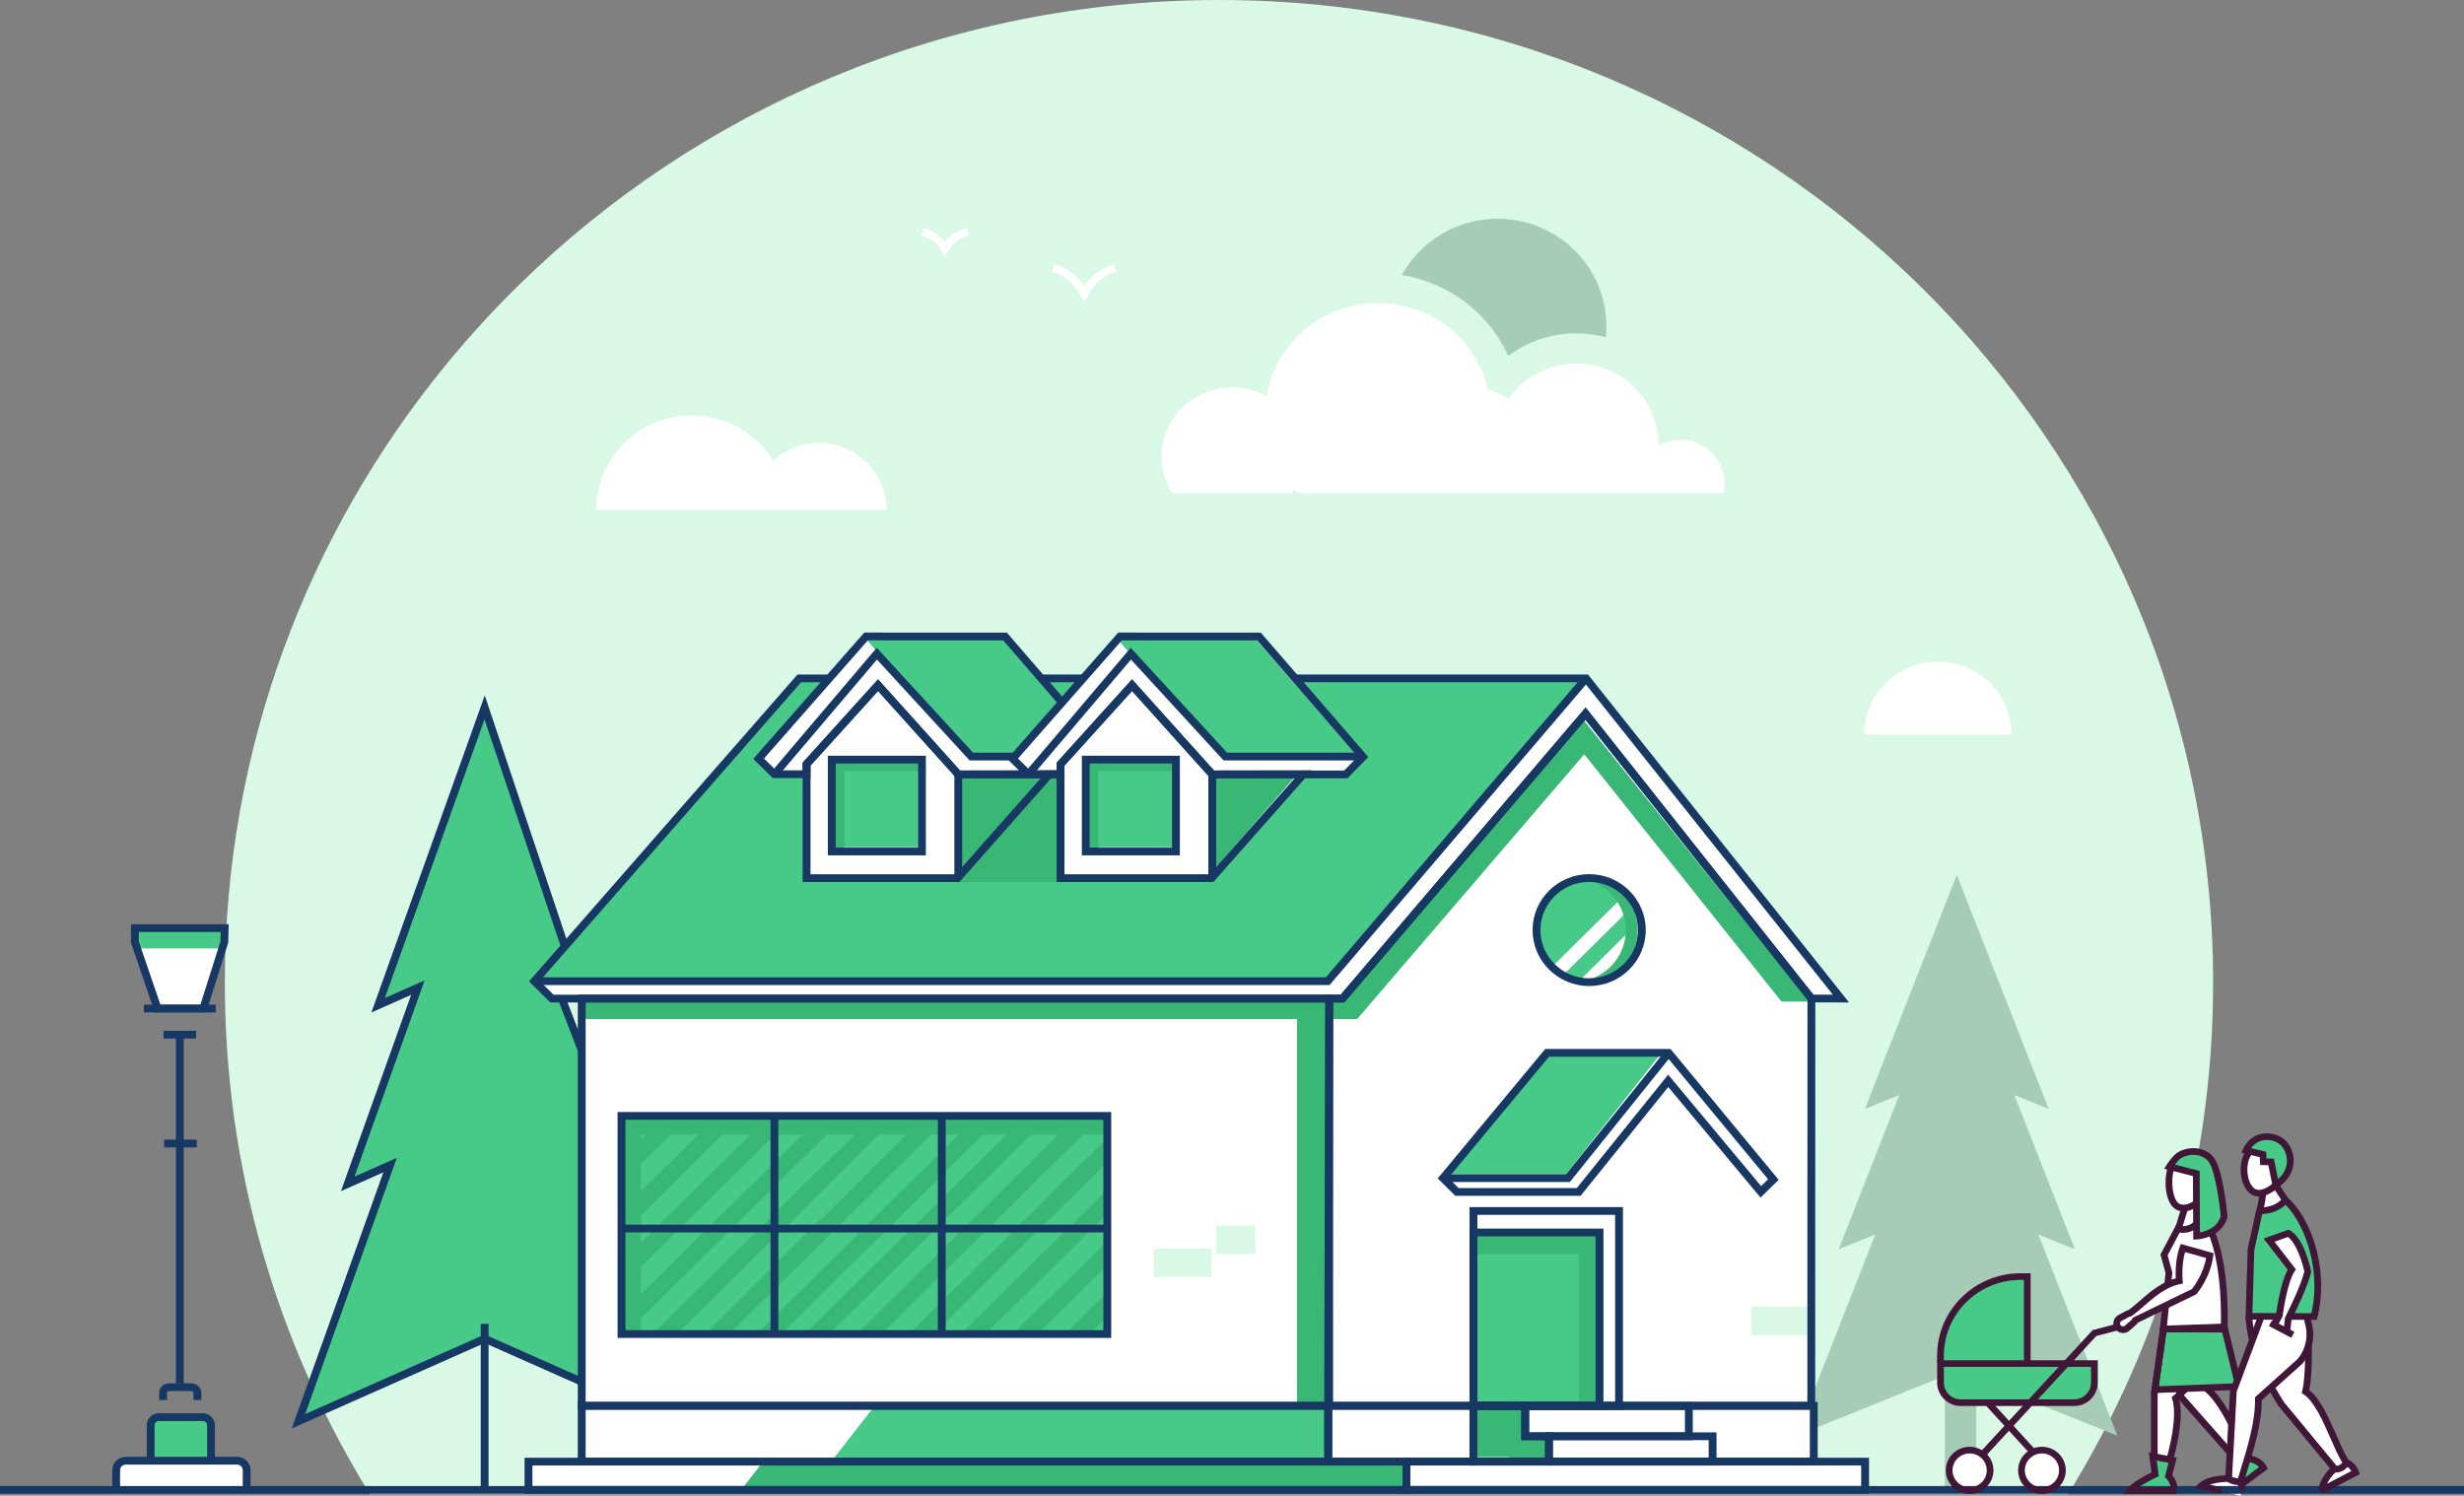 <svg width="565" height="343" viewBox="0 0 565 343" fill="none" xmlns="http://www.w3.org/2000/svg">
<rect x="0" y="0" width="565" height="343" fill="#808080" stroke="none"/>
<g clip-path="url(#clip0_451_2794)">
<path d="M507.473 225.374C507.473 268.338 495.308 308.488 474.209 342.66H84.821C63.717 308.488 51.557 268.338 51.557 225.374C51.557 171.571 70.622 122.172 102.442 83.424C107.595 77.151 113.081 71.158 118.871 65.469C160.077 24.999 216.843 0 279.513 0C405.411 0 507.473 100.901 507.473 225.374Z" fill="#D9F9E6"/>
<path d="M444.372 151.732C435.048 151.732 427.486 159.209 427.486 168.427H461.258C461.258 159.209 453.696 151.732 444.372 151.732Z" fill="white"/>
<path d="M345.86 81.6C350.294 78.294 355.744 76.44 361.431 76.44C363.774 76.44 366.05 76.755 368.207 77.334C368.295 76.511 368.351 75.683 368.351 74.835C368.351 61.208 357.178 50.161 343.394 50.161C333.926 50.161 325.691 55.372 321.458 63.057C332.257 64.844 341.37 71.788 345.86 81.595V81.6Z" fill="#A6CCB8"/>
<path d="M297.539 113.116C297.257 112.832 296.979 112.547 296.707 112.253C296.548 112.547 296.378 112.837 296.204 113.116H268.76C267.245 110.688 266.356 107.834 266.356 104.771C266.356 95.969 273.574 88.833 282.477 88.833C285.359 88.833 288.061 89.59 290.404 90.9C292.438 78.772 303.093 69.522 315.936 69.522C328.779 69.522 338.509 77.994 341.155 89.351C342.865 89.788 344.468 90.484 345.912 91.408C349.323 86.547 354.999 83.363 361.431 83.363C371.865 83.363 380.321 91.723 380.321 102.039C380.321 102.115 380.311 102.186 380.311 102.262C381.8 101.394 383.532 100.886 385.391 100.886C390.929 100.886 395.419 105.325 395.419 110.8C395.419 111.603 395.311 112.375 395.132 113.121H297.544L297.539 113.116Z" fill="white"/>
<path d="M445.97 315.492V341.187H453.157V316.193L485.522 329.266L467.402 283.102L475.781 286.485L461.9 251.125L469.766 254.299L448.698 200.634L427.63 254.299L435.495 251.125L421.614 286.485L429.993 283.102L411.874 329.266L445.97 315.492Z" fill="#A6CCB8"/>
<path d="M248.602 69.416L247.811 67.958C247.77 67.887 247.728 67.796 247.672 67.689C247.112 66.582 245.622 63.636 241.24 62.259L241.785 60.563C245.638 61.777 247.605 64.098 248.597 65.668L248.638 65.591C248.72 65.439 250.646 62.066 255.419 60.563L255.963 62.259C251.884 63.544 250.23 66.414 250.215 66.445L248.602 69.421V69.416Z" fill="white"/>
<path d="M216.658 58.775L215.908 57.602C215.852 57.51 215.79 57.409 215.718 57.297C215.153 56.357 214.203 54.788 211.192 53.975L211.665 52.258C214.506 53.026 215.893 54.397 216.679 55.484C217.506 54.366 218.883 53.015 221.683 52.258L222.155 53.975C219.222 54.768 218.287 56.246 217.604 57.322L216.658 58.78V58.775Z" fill="white"/>
<path d="M187.777 101.586C183.749 101.586 180.086 103.115 177.322 105.599C173.459 99.413 166.555 95.273 158.659 95.273C146.54 95.273 136.718 104.984 136.718 116.966H203.327C203.327 108.474 196.361 101.586 187.772 101.586H187.777Z" fill="white"/>
<path d="M532.435 341.73L540.156 337.697C539.617 335.986 538.045 335.366 538.045 335.366C535.266 331.13 532.8 321.769 528.659 318.976C529.502 315.598 529.337 308.544 529.337 308.544C529.753 307.04 529.789 305.455 529.445 303.937L528.957 301.91H530.637C533.396 290.823 528.844 279.364 524.051 275.22L521.842 271.791C521.796 271.822 521.755 271.847 521.708 271.873C521.749 271.832 521.791 271.791 521.832 271.751V271.786L522.916 270.903C525.284 268.952 525.875 265.564 524.241 262.979C524.22 262.949 524.205 262.918 524.185 262.893C522.299 259.952 516.91 259.602 515.009 263.832L515.842 264.025C515.795 264.086 515.749 264.142 515.708 264.203C515.42 264.625 515.174 265.087 514.989 265.595C513.925 268.515 514.866 272.685 517.121 273.488C517.64 273.671 518.22 273.671 518.816 273.533C518.611 275.677 518.123 277.637 518.123 277.637L516.155 286.561L515.693 301.859C515.693 301.859 515.718 303.896 516.515 307.269L512.127 318.996L511.038 339.059C511.038 339.059 506.507 338.972 504.699 340.806L513.746 343C514.501 341.517 513.725 339.846 513.725 339.846L513.633 339.82C513.699 339.82 513.746 339.82 513.746 339.82C515.816 333.03 518.01 326.402 517.855 320.774L520.866 318.072C522.109 320.307 523.147 321.896 523.147 321.896L535.404 336.732C535.404 336.732 532.604 339.043 532.445 341.735L532.435 341.73Z" fill="white"/>
<path d="M518.821 336.641C517.979 334.909 516.001 334.538 516.001 334.538L514.46 331.227L513.864 331.765C512.246 327.768 509.096 320.957 505.598 318.478C505.598 318.478 505.66 318.377 505.767 318.189L512.8 317.879L509.81 304.333C510.021 292.717 508.336 286.079 506.862 282.534C508.1 281.884 509.312 280.791 509.79 278.953C509.79 278.953 508.768 268.089 506.672 265.747C504.781 263.645 501.57 263.731 499.587 264.899C498.56 265.498 497.25 267.545 497.25 267.545L497.671 267.652C496.597 270.699 497.111 275.89 499.32 276.815C499.762 276.997 500.26 277.053 500.779 276.997L499.474 281.233L495.996 287.78L497.127 291.879L496.849 294.642C495.534 295.267 494.317 296.1 493.191 296.979C491.275 298.487 489.621 300.133 488.147 301.148C487.987 301.164 487.823 301.204 487.674 301.286L485.789 302.296C485.321 302.606 485.095 303.139 485.157 303.657L484.946 303.749C485.213 304.043 485.532 304.435 485.753 304.841L485.927 304.765C486.385 304.998 486.95 304.993 487.407 304.689L489.061 303.256C489.22 303.119 489.333 302.946 489.4 302.759L494.614 300.224L496.366 299.376L495.822 304.765L493.906 318.686L493.767 319.646V334.416L493.715 334.406L493.767 335.265V338.515C492.914 338.8 489.462 340.003 488.506 341.359L498.056 342.233C498.596 340.516 497.029 338.861 497.029 338.861L497.969 335.234L497.209 335.087C498.416 330.81 499.803 324.416 498.637 320.657C498.997 320.357 499.346 320.037 499.695 319.712L499.824 320.291L511.67 333.71L511.588 333.781L513.797 336.28C513.797 336.28 511.783 339.272 511.809 342.253L518.816 336.611L518.821 336.641Z" fill="white"/>
<path d="M46.333 231.281H36.135L30.936 215.744V212.854H51.527V215.744L46.333 231.281Z" fill="white"/>
<path d="M132.808 267.185L142.523 271.492L126.433 226.486L133.296 228.299L111.129 162.226L86.707 230.524L95.82 226.486L79.73 271.492L89.445 267.185L68.439 325.934L111.129 307.005L153.814 325.934L132.808 267.185Z" fill="#47C988"/>
<path d="M111.129 162.226L133.296 228.299L116.718 222.174L111.129 162.226Z" fill="#47C988"/>
<path d="M118.891 202.432L143.309 270.735L124.481 262.385L118.891 202.432Z" fill="#47C988"/>
<path d="M125.575 256.615H133.029L149.997 324.918L131.169 316.569L125.575 256.615Z" fill="#47C988"/>
<path d="M221.479 172.968L218.488 177.058L219.944 178.099L222.936 174.009L221.479 172.968Z" fill="#401737"/>
<path d="M279.72 172.963L276.728 177.054L278.185 178.095L281.176 174.004L279.72 172.963Z" fill="#401737"/>
<path d="M304.654 229.005L304.403 322.379H133.255V229.005H304.654Z" fill="white"/>
<path d="M363.43 163.648L307.696 229.005H304.654L304.634 322.389H415.193L415.218 228.975L363.43 163.648Z" fill="white"/>
<path d="M189.616 155.572H183.143L122.395 225.018L126.428 229.005H307.696L363.43 163.648L415.218 228.975L421.999 228.995L363.553 155.567H296.851L189.616 155.572Z" fill="white"/>
<path d="M304.469 322.379H133.255V335.183H304.469V322.379Z" fill="white"/>
<path d="M415.768 322.379H304.403V335.183H415.768V322.379Z" fill="white"/>
<path d="M427.532 335.188H264.877V341.669H427.532V335.188Z" fill="white"/>
<path d="M322.373 335.188H121.049V341.669H322.373V335.188Z" fill="white"/>
<path d="M362.757 201.502C356.952 202.371 352.492 207.307 352.492 213.291C352.492 219.274 356.952 224.216 362.757 225.079C368.562 224.216 373.021 219.274 373.021 213.291C373.021 207.307 368.562 202.366 362.757 201.502Z" fill="#47C988"/>
<path d="M358.673 223.362L373.175 209.024C373.005 208.796 372.831 208.567 372.651 208.344C372.04 207.831 371.495 207.267 371.043 206.728L356.094 221.509C356.91 222.199 357.666 223.017 358.673 223.362Z" fill="white"/>
<path d="M374.315 215.998C374.161 214.987 374.213 213.905 374.336 212.849L362.032 225.013H366.481L374.29 217.293C374.269 216.856 374.28 216.429 374.31 215.998H374.315Z" fill="white"/>
<path d="M365.243 201.502C364.781 201.573 364.329 201.675 363.887 201.797C369.014 203.173 372.795 207.79 372.795 213.296C372.795 218.801 369.019 223.418 363.887 224.795C364.334 224.917 364.781 225.018 365.243 225.089C371.048 224.221 375.507 219.284 375.507 213.301C375.507 207.318 371.048 202.376 365.243 201.512V201.502Z" fill="#39B775"/>
<path d="M253.39 255.904H141.999V305.933H253.39V255.904Z" fill="#47C988"/>
<path d="M366.265 282.635H337.358V322.425H366.265V282.635Z" fill="#47C988"/>
<path d="M359.073 269.277H331.24L354.244 241.449H380.948L359.073 269.277Z" fill="#47C988"/>
<path d="M210.894 174.197H190.217V195.265H210.894V174.197Z" fill="#47C988"/>
<path d="M269.13 174.197H248.453V195.265H269.13V174.197Z" fill="#47C988"/>
<path d="M304.089 335.651H190.217L200.553 322.425H304.089V335.651Z" fill="#47C988"/>
<path d="M322.373 341.557V335.056H175.108L170.028 341.557H322.373Z" fill="#39B775"/>
<path d="M304.022 229.005H297.401V322.379H304.022V229.005Z" fill="#39B775"/>
<path d="M308.995 229.706H132.875V233.693H308.995V229.706Z" fill="#39B775"/>
<path d="M304.372 233.683H311.199L363.281 172.973L408.504 229.691H414.951L363.07 165.07L307.434 229.726H304.392L304.372 233.683Z" fill="#39B775"/>
<path d="M303.935 225.013L122.395 225.018L182.768 155.572L363.173 155.567L303.935 225.013Z" fill="#47C988"/>
<path d="M219.222 177.585L200.825 157.126L184.432 175.243V201.38H219.068L240.125 177.554L219.222 177.585Z" fill="white"/>
<path d="M242.915 161.139L229.805 145.973L197.933 145.962L173.3 173.999L176.927 177.554H184.294V175.243L200.687 157.126L219.083 177.59H242.535L242.915 161.144V161.139Z" fill="white"/>
<path d="M311.893 173.562L288.046 145.973L256.174 145.962L231.541 173.999L235.168 177.554H242.535V175.243L258.928 157.126L277.324 177.59H307.968L311.893 173.567V173.562Z" fill="white"/>
<path d="M277.463 177.585L259.066 157.126L242.673 175.243V201.38H277.304L298.361 177.554L277.463 177.585Z" fill="white"/>
<path d="M239.16 177.554L219.222 200.583V177.585H222.921L239.16 177.554Z" fill="#39B775"/>
<path d="M210.545 174.197H190.217V194.295H210.545V174.197Z" fill="#47C988"/>
<path d="M268.956 174.197H248.628V194.295H268.956V174.197Z" fill="#47C988"/>
<path d="M297.401 177.554L277.463 200.583V177.585H281.162L297.401 177.554Z" fill="#39B775"/>
<path d="M193.597 174.568H190.217V195.265H193.597V174.568Z" fill="#39B775"/>
<path d="M210.894 174.197H190.217V176.803H210.894V174.197Z" fill="#39B775"/>
<path d="M251.833 174.568H248.453V195.265H251.833V174.568Z" fill="#39B775"/>
<path d="M269.13 174.197H248.453V176.803H269.13V174.197Z" fill="#39B775"/>
<path d="M242.915 161.139L232.455 173.496H222.212L198.072 145.962L229.805 145.973L242.915 161.139Z" fill="#47C988"/>
<path d="M312.032 174.197L279.836 173.496L255.691 145.962L287.424 145.973L312.032 174.197Z" fill="#47C988"/>
<path d="M224.035 256.011L172.909 306.558H178.514L229.64 256.011H224.035Z" fill="#39B775"/>
<path d="M200.158 256.011L149.032 306.558H154.636L205.762 256.011H200.158Z" fill="#39B775"/>
<path d="M188.219 256.011L141.716 301.986V306.558H142.697L193.818 256.011H188.219Z" fill="#39B775"/>
<path d="M212.097 256.011L160.971 306.558H166.576L217.702 256.011H212.097Z" fill="#39B775"/>
<path d="M152.402 256.011L141.716 266.575V272.116L158.001 256.011H152.402Z" fill="#39B775"/>
<path d="M176.28 256.011L141.716 290.183V295.724L181.879 256.011H176.28Z" fill="#39B775"/>
<path d="M164.341 256.011L141.716 278.379V283.92L169.94 256.011H164.341Z" fill="#39B775"/>
<path d="M141.716 256.011V260.313L146.062 256.011H141.716Z" fill="#39B775"/>
<path d="M235.04 256.011L183.914 306.558H189.518L240.639 256.011H235.04Z" fill="#39B775"/>
<path d="M253.282 285.19L231.669 306.558H237.274L253.282 290.726V285.19Z" fill="#39B775"/>
<path d="M253.282 296.994L243.608 306.558H249.213L253.282 302.53V296.994Z" fill="#39B775"/>
<path d="M253.282 261.582L207.792 306.558H213.396L253.282 267.119V261.582Z" fill="#39B775"/>
<path d="M253.282 273.386L219.73 306.558H225.335L253.282 278.922V273.386Z" fill="#39B775"/>
<path d="M246.979 256.011L195.853 306.558H201.457L252.578 256.011H246.979Z" fill="#39B775"/>
<path d="M349.225 322.425H337.358V334.157H349.225V322.425Z" fill="#39B775"/>
<path d="M354.665 329.373H345.999V335.056H354.665V329.373Z" fill="#39B775"/>
<path d="M242.673 177.585H219.222V202.305H242.673V177.585Z" fill="#39B775"/>
<path d="M287.82 281.051H278.876V287.587H287.82V281.051Z" fill="#D9F9E6"/>
<path d="M277.807 286.297H264.584V292.834H277.807V286.297Z" fill="#D9F9E6"/>
<path d="M414.843 299.665H401.62V306.202H414.843V299.665Z" fill="#D9F9E6"/>
<path d="M253.39 255.904H141.999V260.201H253.39V255.904Z" fill="#39B775"/>
<path d="M146.946 256.356H142.965V305.486H146.946V256.356Z" fill="#39B775"/>
<path d="M465.271 312.327L465.281 311.54V292.387H463.714C453.588 292.387 445.379 300.503 445.379 310.514V316.68C445.379 319.23 447.47 321.292 450.044 321.292H476.007C478.586 321.292 480.672 319.225 480.672 316.68V312.322H465.265L465.271 312.327Z" fill="#47C988"/>
<path d="M496.176 304.948L494.255 318.874L511.208 318.128L513.155 318.041L510.16 304.465L496.176 304.948Z" fill="#47C988"/>
<path d="M528.674 291.681C528.674 291.681 527.19 284.52 524.215 282.884L519.797 284.469L524.996 291.209C523.126 293.997 522.921 299.422 522.047 302.357L515.148 302.423L515.626 286.495L518.061 277.455L521.919 276.835L524.149 274.59C529.137 278.907 533.879 290.838 531.007 302.388L524.483 302.362C526.173 298.594 527.714 295.465 528.674 291.686V291.681Z" fill="#47C988"/>
<path d="M51.383 212.854H30.936V217.506H51.383V212.854Z" fill="#47C988"/>
<path d="M48.388 324.99H34.548V334.513H48.388V324.99Z" fill="#47C988"/>
<path d="M454.824 340.328C456.581 338.59 456.581 335.773 454.823 334.035C453.066 332.298 450.217 332.298 448.459 334.035C446.702 335.773 446.702 338.59 448.459 340.328C450.217 342.065 453.066 342.065 454.824 340.328Z" fill="white"/>
<path d="M471.404 340.33C473.162 338.592 473.162 335.775 471.404 334.038C469.647 332.3 466.797 332.3 465.04 334.038C463.282 335.775 463.282 338.592 465.04 340.33C466.797 342.067 469.647 342.067 471.404 340.33Z" fill="white"/>
<path d="M29.991 334.508H53.212C55.066 334.508 56.571 335.996 56.571 337.83V341.613H26.631V337.83C26.631 335.996 28.137 334.508 29.991 334.508Z" fill="white"/>
<path d="M366.779 282.635H337.872V287.587H366.779V282.635Z" fill="#39B775"/>
<path d="M366.774 282.818H362.032V322.42H366.774V282.818Z" fill="#39B775"/>
<path d="M522.916 270.903C525.284 268.952 525.875 265.564 524.241 262.979C524.22 262.949 524.205 262.918 524.184 262.893C522.299 259.952 516.91 259.602 515.009 263.832L518.893 264.747L518.986 266.423L520.763 266.458L521.842 271.786L522.916 270.903Z" fill="#47C988"/>
<path d="M509.841 278.943C509.841 278.943 508.819 268.079 506.723 265.737C504.832 263.634 501.622 263.721 499.639 264.889C498.611 265.488 497.301 267.535 497.301 267.535L503.456 269.11L503.522 283.473C503.522 283.473 508.721 283.26 509.846 278.938L509.841 278.943Z" fill="#47C988"/>
<path d="M498.714 334.873L494.157 333.985L494.707 338.094C494.707 338.094 490.063 340.278 488.964 341.827H498.904C499.444 340.11 497.774 338.5 497.774 338.5L498.714 334.873Z" fill="#47C988"/>
<path d="M513.951 338.5C513.751 339.023 513.535 339.516 513.242 339.973L519.037 336.793C518.667 335.031 516.417 334.427 516.417 334.427L516.083 333.162C515.646 335.006 514.624 336.748 513.946 338.5H513.951Z" fill="#47C988"/>
<path d="M66.892 327.595L87.898 268.846L78.179 273.153L94.274 228.142L85.16 232.185L111.155 159.483L130.368 216.749L128.662 217.308L111.098 164.968L88.253 228.863L97.366 224.825L81.276 269.831L90.991 265.524L69.985 324.273L111.129 306.029L133.62 316.005L132.885 317.63L111.129 307.98L66.892 327.595Z" fill="#173863"/>
<path d="M112.028 303.591H110.23V342.223H112.028V303.591Z" fill="#173863"/>
<path d="M565 340.781H0V342.558H565V340.781Z" fill="#173863"/>
<path d="M248.391 154.678H238.749V156.456H248.391V154.678Z" fill="#173863"/>
<path d="M305.435 323.268H132.49V228.116H305.692L305.43 323.268H305.435ZM134.293 321.49H303.642L303.894 229.894H134.288V321.49H134.293Z" fill="#173863"/>
<path d="M416.23 323.273H303.874L303.894 228.116H307.413L363.589 162.241L416.251 228.665L416.225 323.273H416.23ZM305.672 321.495H414.432L414.458 229.274L363.543 165.055L308.256 229.889H305.697L305.677 321.49L305.672 321.495Z" fill="#173863"/>
<path d="M308.25 229.894H126.191L121.301 225.059L121.85 224.434L182.871 154.683H189.755V156.461H183.693L123.756 224.972L126.936 228.116H307.413L363.589 162.241L415.794 228.086L420.278 228.101L363.25 156.456H296.99V154.678H364.123L423.993 229.889L414.915 229.859L414.648 229.518L363.538 165.055L308.25 229.894Z" fill="#173863"/>
<path d="M305.502 336.072H132.49V321.49H305.502V336.072ZM134.288 334.294H303.704V323.268H134.288V334.294Z" fill="#173863"/>
<path d="M416.801 336.072H303.637V321.49H416.801V336.072ZM305.435 334.294H415.002V323.268H305.435V334.294Z" fill="#173863"/>
<path d="M388.155 330.262H348.835V321.536H388.155V330.262ZM350.633 328.484H386.357V323.314H350.633V328.484Z" fill="#173863"/>
<path d="M393.601 336.072H354.28V328.479H393.601V336.072ZM356.078 334.295H391.803V330.257H356.078V334.295Z" fill="#173863"/>
<path d="M356.078 336.072H336.952V321.46L350.638 321.5V328.479H356.078V336.072ZM338.75 334.294H354.28V330.257H348.84V323.273L338.75 323.242V334.294Z" fill="#173863"/>
<path d="M243.187 178.474H219.335L201.339 158.457L185.85 175.578V178.438H177.215L172.725 174.04L173.274 173.41C173.274 173.41 197.81 145.485 197.907 145.373L198.175 145.068H198.586L230.873 145.079L244.256 160.56L242.889 161.713L230.046 146.856L198.997 146.846C198.036 147.938 193.823 152.733 175.185 173.948L177.949 176.66H184.047V174.898L201.339 155.785L220.136 176.696H243.182V178.474H243.187Z" fill="#173863"/>
<path d="M219.987 202.269H184.047V174.903L201.339 155.79L220.136 176.696L242.617 176.66L219.987 202.269ZM185.845 200.491H219.171L238.656 178.443L219.335 178.474L201.339 158.457L185.85 175.578V200.486L185.845 200.491Z" fill="#173863"/>
<path d="M220.635 177.585H218.837V201.38H220.635V177.585Z" fill="#173863"/>
<path d="M178.268 178.123L176.891 176.98L201.041 148.548L223.126 172.607H232.969V174.385H222.33L201.093 151.25L178.268 178.123Z" fill="#173863"/>
<path d="M270.543 196.154H248.068V173.308H270.543V196.154ZM249.866 194.376H268.745V175.086H249.866V194.376Z" fill="#173863"/>
<path d="M212.302 196.154H189.827V173.308H212.302V196.154ZM191.625 194.376H210.504V175.086H191.625V194.376Z" fill="#173863"/>
<path d="M309.001 178.474H277.571L259.575 158.457L244.086 175.578V178.438H235.45L230.961 174.04L231.51 173.41C231.51 173.41 256.046 145.485 256.143 145.373L256.41 145.068H256.821L289.109 145.079L313.758 173.598L308.995 178.474H309.001ZM278.377 176.696H308.235L311.333 173.527L288.282 146.861L257.232 146.851C256.272 147.943 252.059 152.738 233.421 173.953L236.19 176.665H242.288V174.903L259.58 155.79L278.377 176.701V176.696Z" fill="#173863"/>
<path d="M278.228 202.269H242.288V174.903L259.58 155.79L278.377 176.696L300.858 176.66L278.228 202.269ZM244.086 200.491H277.412L296.897 178.443L277.576 178.474L259.58 158.457L244.091 175.578V200.486L244.086 200.491Z" fill="#173863"/>
<path d="M278.876 177.585H277.078V201.38H278.876V177.585Z" fill="#173863"/>
<path d="M236.509 178.123L235.132 176.98L259.277 148.548L281.367 172.607H312.545V174.385H280.571L259.334 151.25L236.509 178.123Z" fill="#173863"/>
<path d="M254.803 306.817H141.613V255.01H254.803V306.817ZM143.412 305.039H253.004V256.788H143.412V305.039Z" fill="#173863"/>
<path d="M372.148 323.313H336.973V276.815H372.148V323.313ZM338.771 321.536H370.35V278.592H338.771V321.536Z" fill="#173863"/>
<path d="M367.673 323.313H336.968V281.746H367.673V323.313ZM338.766 321.536H365.875V283.524H338.766V321.536Z" fill="#173863"/>
<path d="M403.695 274.636L382.53 249.271L362.423 274.234H333.711L329.668 270.237L354.326 240.555H383.044L407.851 270.557L403.695 274.631V274.636ZM334.461 272.457H361.56L382.509 246.447L403.829 272.005L405.427 270.44L382.196 242.333H355.184L332.103 270.125L334.466 272.462L334.461 272.457Z" fill="#173863"/>
<path d="M428.57 342.553H321.612V334.294H428.57V342.553ZM323.41 340.775H426.772V336.072H323.41V340.775Z" fill="#173863"/>
<path d="M323.41 342.553H120.284V334.294H323.405V342.553H323.41ZM122.087 340.775H321.612V336.072H122.082V340.775H122.087Z" fill="#173863"/>
<path d="M359.962 271.07H330.885V269.293H359.094L381.919 240.89L383.326 241.998L359.962 271.07Z" fill="#173863"/>
<path d="M364.401 226.12C357.244 226.12 351.424 220.366 351.424 213.291C351.424 206.216 357.244 200.461 364.401 200.461C371.557 200.461 377.372 206.216 377.372 213.291C377.372 220.366 371.552 226.12 364.401 226.12ZM364.401 202.244C358.236 202.244 353.222 207.201 353.222 213.296C353.222 219.391 358.236 224.348 364.401 224.348C370.565 224.348 375.574 219.391 375.574 213.296C375.574 207.201 370.56 202.244 364.401 202.244Z" fill="#173863"/>
<path d="M304.865 225.902H122.528V224.124H304.033L363.003 154.993L364.375 156.141L304.865 225.902Z" fill="#173863"/>
<path d="M178.478 255.904H176.68V305.999H178.478V255.904Z" fill="#173863"/>
<path d="M216.848 255.904H215.05V305.999H216.848V255.904Z" fill="#173863"/>
<path d="M253.903 280.847H142.512V282.625H253.903V280.847Z" fill="#173863"/>
<path d="M532.707 342.319C532.502 342.319 532.301 342.258 532.127 342.137C531.818 341.918 531.664 341.552 531.721 341.182C532.168 338.424 534.788 336.235 534.901 336.143L535.887 337.311C535.887 337.311 534.351 338.601 533.601 340.257L539.165 337.352C538.646 336.448 537.793 336.092 537.752 336.072L538.327 334.66C538.404 334.691 540.244 335.437 540.891 337.469L541.081 338.073L533.17 342.208C533.021 342.284 532.861 342.324 532.702 342.324L532.707 342.319Z" fill="#401737"/>
<path d="M509.189 342.594L503.178 341.253L504.139 340.278C506.158 338.231 510.843 338.302 511.043 338.302L511.013 339.826C510.175 339.81 508.213 339.927 506.708 340.481L509.528 341.111L509.189 342.599V342.594Z" fill="#401737"/>
<path d="M514.804 341.949L513.278 341.751C513.391 340.912 513.037 340.196 513.032 340.191L514.403 339.5C514.465 339.612 514.979 340.653 514.804 341.949Z" fill="#401737"/>
<path d="M515.734 307.508C514.953 304.145 514.922 302.114 514.917 302.027L516.458 302.012C516.458 302.012 516.494 303.978 517.234 307.167L515.734 307.508Z" fill="#401737"/>
<path d="M535.79 337.687C535.61 337.687 535.42 337.667 535.23 337.626L534.968 337.57L522.489 322.46C522.448 322.394 521.421 320.825 520.183 318.59L521.534 317.853C522.649 319.86 523.604 321.353 523.763 321.592L535.8 336.153C536.324 336.148 536.802 335.757 537.1 335.447C536.175 333.919 535.296 331.907 534.367 329.794C532.646 325.868 530.693 321.414 528.222 319.748L527.781 319.448L527.909 318.935C528.716 315.69 528.567 308.772 528.567 308.701L530.108 308.665C530.113 308.945 530.252 315.233 529.517 318.798C532.127 320.855 533.981 325.086 535.779 329.185C536.781 331.465 537.726 333.624 538.692 335.092L538.97 335.513L538.687 335.93C538.636 336.006 537.48 337.672 535.795 337.672L535.79 337.687Z" fill="#401737"/>
<path d="M513.607 340.582C513.093 340.582 511.578 340.506 510.535 339.648L510.237 339.404L511.352 318.844L517.691 301.91L519.135 302.439L512.877 319.154L511.819 338.673C512.235 338.891 512.759 338.993 513.165 339.033L513.489 337.977C515.405 331.74 517.208 325.848 517.069 320.789L517.059 320.439L526.841 311.662C527.647 310.697 528.253 309.549 528.582 308.34C528.962 306.959 528.998 305.491 528.68 304.099L528.197 302.083L529.697 301.733L530.185 303.759C530.555 305.405 530.514 307.127 530.072 308.742C529.676 310.179 528.957 311.54 527.991 312.678L527.919 312.754L518.616 321.099C518.672 326.32 516.869 332.202 514.958 338.419L514.306 340.552L513.756 340.572C513.73 340.572 513.674 340.572 513.597 340.572L513.607 340.582Z" fill="#401737"/>
<path d="M531.238 302.672L525.037 302.652V301.128L530.026 301.143C532.455 290.35 527.883 279.537 523.542 275.789L524.554 274.641C529.959 279.313 534.105 291.138 531.382 302.088L531.238 302.672Z" fill="#401737"/>
<path d="M522.032 302.647L514.896 302.621L515.395 286.399L517.362 277.475L518.867 277.8L516.915 286.658L516.484 301.103L522.037 301.123L522.032 302.647Z" fill="#401737"/>
<path d="M518.39 278.404C518.318 278.404 518.241 278.404 518.164 278.404L517.784 278.394L517.522 278.069C517.373 277.866 517.326 277.597 517.398 277.358C517.496 277.038 517.994 275.316 518.107 273.208L519.648 273.29C519.571 274.732 519.325 276.017 519.124 276.85C521.22 276.657 522.515 275.687 523.085 275.139L521.19 272.198L522.489 271.38L524.981 275.25L524.667 275.672C524.585 275.784 522.582 278.409 518.385 278.409L518.39 278.404Z" fill="#401737"/>
<path d="M517.994 274.397C517.604 274.397 517.224 274.336 516.859 274.204C514.085 273.214 513.114 268.5 514.265 265.336C514.47 264.777 514.989 263.909 515.051 263.812L516.371 264.594C516.232 264.823 515.847 265.493 515.713 265.854C514.763 268.47 515.647 272.157 517.378 272.772C518.508 273.173 520.332 272.325 521.724 270.76L521.775 270.699L522.936 271.7L522.885 271.761C521.621 273.178 519.746 274.392 517.994 274.392V274.397Z" fill="#401737"/>
<path d="M524.991 305.694L523.573 305.1C523.614 305.009 523.635 304.932 523.645 304.861L523.948 302.296C523.969 302.139 523.974 302.124 524.369 301.321C525.232 299.569 527.508 294.957 528.397 291.6C527.971 289.67 526.604 285.088 524.631 283.661L521.554 284.763L526.45 291.107L526.147 291.559C525.566 292.428 524.441 294.871 523.434 301.524C523.373 301.941 523.368 301.971 523.296 302.098L522.15 304.176L520.799 303.444L521.883 301.473C521.888 301.428 521.898 301.367 521.909 301.291C522.643 296.44 523.537 293.047 524.575 291.183L519.052 284.032L524.791 281.98L525.099 282.148C528.294 283.905 529.779 290.691 529.938 291.458L529.974 291.625L529.933 291.793C529.039 295.318 526.65 300.158 525.751 301.981C525.618 302.256 525.515 302.459 525.464 302.571L525.176 305.029C525.15 305.242 525.089 305.455 524.996 305.684L524.991 305.694Z" fill="#401737"/>
<path d="M521.344 273.188L520.136 267.205L518.266 267.17L518.164 265.356L513.936 264.361L514.311 263.523C515.261 261.4 517.105 260.089 519.371 259.922C521.601 259.759 523.738 260.765 524.842 262.481L524.904 262.578C526.722 265.458 526.085 269.287 523.419 271.487L521.349 273.188H521.344ZM519.725 265.671L521.405 265.702L522.351 270.374L522.428 270.308C524.508 268.597 525.007 265.615 523.589 263.375L523.537 263.294C522.746 262.06 521.118 261.308 519.479 261.43C518.112 261.532 516.946 262.202 516.176 263.309L519.633 264.122L519.72 265.656L519.725 265.671Z" fill="#401737"/>
<path d="M521.002 302.745L520.276 304.089L525.384 306.785L526.11 305.44L521.002 302.745Z" fill="#401737"/>
<path d="M465.63 312.693H464.089V293.515H463.293C453.609 293.515 445.729 301.306 445.729 310.88V312.404H444.188V310.88C444.188 300.463 452.762 291.991 463.293 291.991H465.63V312.693Z" fill="#401737"/>
<path d="M500.615 282.722C499.829 282.722 499.295 282.534 499.243 282.513L498.56 282.264L500.312 276.561L501.786 277.003L500.497 281.193C501.144 281.198 502.13 281.051 503.106 280.141L504.159 281.254C502.88 282.442 501.56 282.717 500.605 282.717L500.615 282.722Z" fill="#401737"/>
<path d="M500.707 277.795C500.194 277.795 499.7 277.698 499.233 277.505C496.351 276.307 495.986 270.232 497.281 267.053L498.709 267.621C497.532 270.501 498.185 275.413 499.829 276.098C500.795 276.5 502.064 276.175 503.394 275.184L504.319 276.403C503.086 277.323 501.843 277.795 500.697 277.795H500.707Z" fill="#401737"/>
<path d="M510.627 333.451L499.33 320.657L498.858 318.529L500.363 318.204L500.754 319.946L511.788 332.446L510.627 333.451Z" fill="#401737"/>
<path d="M511.023 326.869C508.994 322.851 506.985 320.063 505.213 318.808L506.112 317.569C508.121 318.991 510.237 321.891 512.405 326.188L511.028 326.869H511.023Z" fill="#401737"/>
<path d="M494.753 334.046H493.212L493.222 319.545L495.365 304.597L496.895 304.816L494.753 319.707V334.046Z" fill="#401737"/>
<path d="M498.169 335.305L496.685 334.894C498.457 328.611 498.965 323.633 498.118 320.891L497.969 320.408L498.354 320.083C499.15 319.418 499.952 318.651 500.733 317.798L501.873 318.824C501.164 319.59 500.445 320.296 499.721 320.926C500.676 324.827 499.423 330.846 498.164 335.3L498.169 335.305Z" fill="#401737"/>
<path d="M498.945 342.589H486.96L487.808 341.39C488.799 339.988 492.041 338.292 493.346 337.647L492.729 333.03L499.14 334.279L498.098 338.297C498.632 338.942 499.623 340.425 499.115 342.05L498.945 342.589ZM490.453 341.065H497.712C497.681 340.014 496.721 339.059 496.71 339.048L496.392 338.739L497.24 335.463L494.537 334.934L495.02 338.536L494.512 338.774C493.376 339.308 491.681 340.217 490.453 341.06V341.065Z" fill="#401737"/>
<path d="M514.531 340.938L513.602 339.719L517.999 336.443C517.182 335.518 515.744 335.27 515.728 335.265L515.98 333.761C516.093 333.781 518.729 334.223 519.735 336.29L520.008 336.854L514.531 340.933V340.938Z" fill="#401737"/>
<path d="M493.238 319.494L495.365 304.028L510.627 303.505L513.771 316.406L512.276 316.761L509.425 305.069L496.716 305.506L495.01 317.899L512.204 317.239L512.261 318.763L493.238 319.494Z" fill="#401737"/>
<path d="M510.776 305.572L495.19 305.532L495.817 299.31L497.347 299.462L496.89 304.018L509.266 304.054C509.446 292.712 507.797 286.257 506.368 282.818L507.791 282.239C509.312 285.886 511.064 292.768 510.792 304.836L510.776 305.582V305.572Z" fill="#401737"/>
<path d="M497.83 294.713L496.3 294.561L496.562 291.94L495.39 287.684L499.007 280.873L500.373 281.579L497.039 287.862L498.123 291.808L497.83 294.713Z" fill="#401737"/>
<path d="M502.916 284.271L502.85 269.704L496.248 268.013L496.813 267.129C496.957 266.905 498.257 264.904 499.408 264.234C501.678 262.903 505.269 262.796 507.463 265.234C509.667 267.693 510.663 277.734 510.771 278.872L510.781 279.004L510.745 279.131C509.744 282.981 505.706 284.154 503.707 284.235L502.906 284.266L502.916 284.271ZM498.729 267.073L504.386 268.526L504.447 282.62C505.798 282.381 508.449 281.574 509.225 278.877C508.927 275.819 507.869 267.982 506.312 266.245C504.73 264.488 501.961 264.508 500.199 265.544C499.777 265.788 499.207 266.448 498.729 267.073Z" fill="#401737"/>
<path d="M475.591 322.43H449.628C446.627 322.43 444.192 320.017 444.192 317.056V311.936H481.032V317.056C481.032 320.022 478.591 322.43 475.596 322.43H475.591ZM445.734 313.46V317.056C445.734 319.179 447.48 320.906 449.628 320.906H475.591C477.739 320.906 479.485 319.179 479.485 317.056V313.46H445.728H445.734Z" fill="#401737"/>
<path d="M486.821 305.694C486.102 305.694 485.393 305.349 484.967 304.719C484.284 303.708 484.561 302.337 485.583 301.667L485.645 301.631L487.53 300.62C487.7 300.529 487.88 300.463 488.075 300.427C488.835 299.889 489.667 299.163 490.546 298.396C491.306 297.735 492.087 297.055 492.935 296.384L493.705 295.775V295.79C495.051 294.81 496.839 293.703 498.904 293.144C498.837 291.813 498.817 288.735 499.808 285.942L500.05 285.261L507.576 287.389L507.494 288.034C506.887 292.91 503.841 296.547 503.713 296.699L503.61 296.821L490.212 303.327C490.104 303.515 489.965 303.688 489.801 303.83L488.065 305.323C487.684 305.572 487.258 305.694 486.832 305.694H486.821ZM486.41 302.946C486.117 303.16 486.04 303.566 486.246 303.871C486.446 304.171 486.852 304.257 487.165 304.079L488.773 302.687C488.825 302.642 488.871 302.581 488.897 302.505L489.005 302.215L502.623 295.602C503.101 294.993 505.218 292.138 505.865 288.491L501.041 287.13C500.147 290.244 500.481 293.621 500.486 293.657L500.558 294.337L499.88 294.48C497.974 294.871 496.125 295.826 493.895 297.578C493.078 298.223 492.308 298.893 491.563 299.538C490.597 300.382 489.683 301.179 488.815 301.778L488.645 301.895L488.44 301.915C488.373 301.92 488.316 301.936 488.265 301.966L486.415 302.957L486.41 302.946Z" fill="#401737"/>
<path d="M456.408 321.18L455.264 322.202L465.624 333.537L466.768 332.516L456.408 321.18Z" fill="#401737"/>
<path d="M455.155 334.081L454.015 333.055L479.84 305.029L485.409 303.556L485.804 305.029L480.672 306.385L455.155 334.081Z" fill="#401737"/>
<path d="M451.641 342.589C448.626 342.589 446.175 340.166 446.175 337.184C446.175 334.203 448.626 331.78 451.641 331.78C454.657 331.78 457.107 334.203 457.107 337.184C457.107 340.166 454.657 342.589 451.641 342.589ZM451.641 333.304C449.479 333.304 447.717 335.046 447.717 337.184C447.717 339.323 449.479 341.065 451.641 341.065C453.804 341.065 455.566 339.323 455.566 337.184C455.566 335.046 453.804 333.304 451.641 333.304Z" fill="#401737"/>
<path d="M468.224 342.589C465.209 342.589 462.758 340.166 462.758 337.184C462.758 334.203 465.209 331.78 468.224 331.78C471.24 331.78 473.691 334.203 473.691 337.184C473.691 340.166 471.24 342.589 468.224 342.589ZM468.224 333.304C466.062 333.304 464.3 335.046 464.3 337.184C464.3 339.323 466.062 341.065 468.224 341.065C470.387 341.065 472.149 339.323 472.149 337.184C472.149 335.046 470.387 333.304 468.224 333.304Z" fill="#401737"/>
<path d="M42.131 237.426H40.333V317.259H42.131V237.426Z" fill="#173863"/>
<path d="M46.163 321.053H44.365V319.438C44.365 319.205 44.17 319.012 43.934 319.012H38.719C38.478 319.012 38.288 319.205 38.288 319.438V321.053H36.49V319.438C36.49 318.219 37.492 317.234 38.719 317.234H43.934C45.167 317.234 46.163 318.224 46.163 319.438V321.053Z" fill="#173863"/>
<path d="M49.287 334.508H47.489V326.849C47.489 326.31 47.047 325.873 46.502 325.873H36.433C35.889 325.873 35.447 326.31 35.447 326.849V334.508H33.649V326.849C33.649 325.33 34.897 324.096 36.433 324.096H46.502C48.038 324.096 49.287 325.33 49.287 326.849V334.508Z" fill="#173863"/>
<path d="M57.465 341.172H55.667V337.179C55.667 336.453 55.071 335.864 54.337 335.864H28.861C28.126 335.864 27.53 336.453 27.53 337.179V340.857H25.733V337.179C25.733 335.473 27.135 334.086 28.861 334.086H54.332C56.058 334.086 57.46 335.473 57.46 337.179V341.172H57.465Z" fill="#173863"/>
<path d="M47.278 232.17H35.488L30.038 216.211V211.96H52.451L52.318 216.211L52.282 216.328L47.273 232.165L47.278 232.17ZM36.778 230.392H45.958L50.535 215.917L50.602 213.738H31.835V215.917L36.778 230.387V230.392Z" fill="#173863"/>
<path d="M45.12 261.344H37.641V263.121H45.12V261.344Z" fill="#173863"/>
<path d="M44.977 236.385H37.497V238.163H44.977V236.385Z" fill="#173863"/>
<path d="M49.462 230.392H33.007V232.17H49.462V230.392Z" fill="#173863"/>
<path d="M129.663 228.674L127.983 229.307L132.565 241.195L134.245 240.562L129.663 228.674Z" fill="#173863"/>
</g>
<defs>
<clipPath id="clip0_451_2794">
<rect width="565" height="343" fill="white"/>
</clipPath>
</defs>
</svg>
